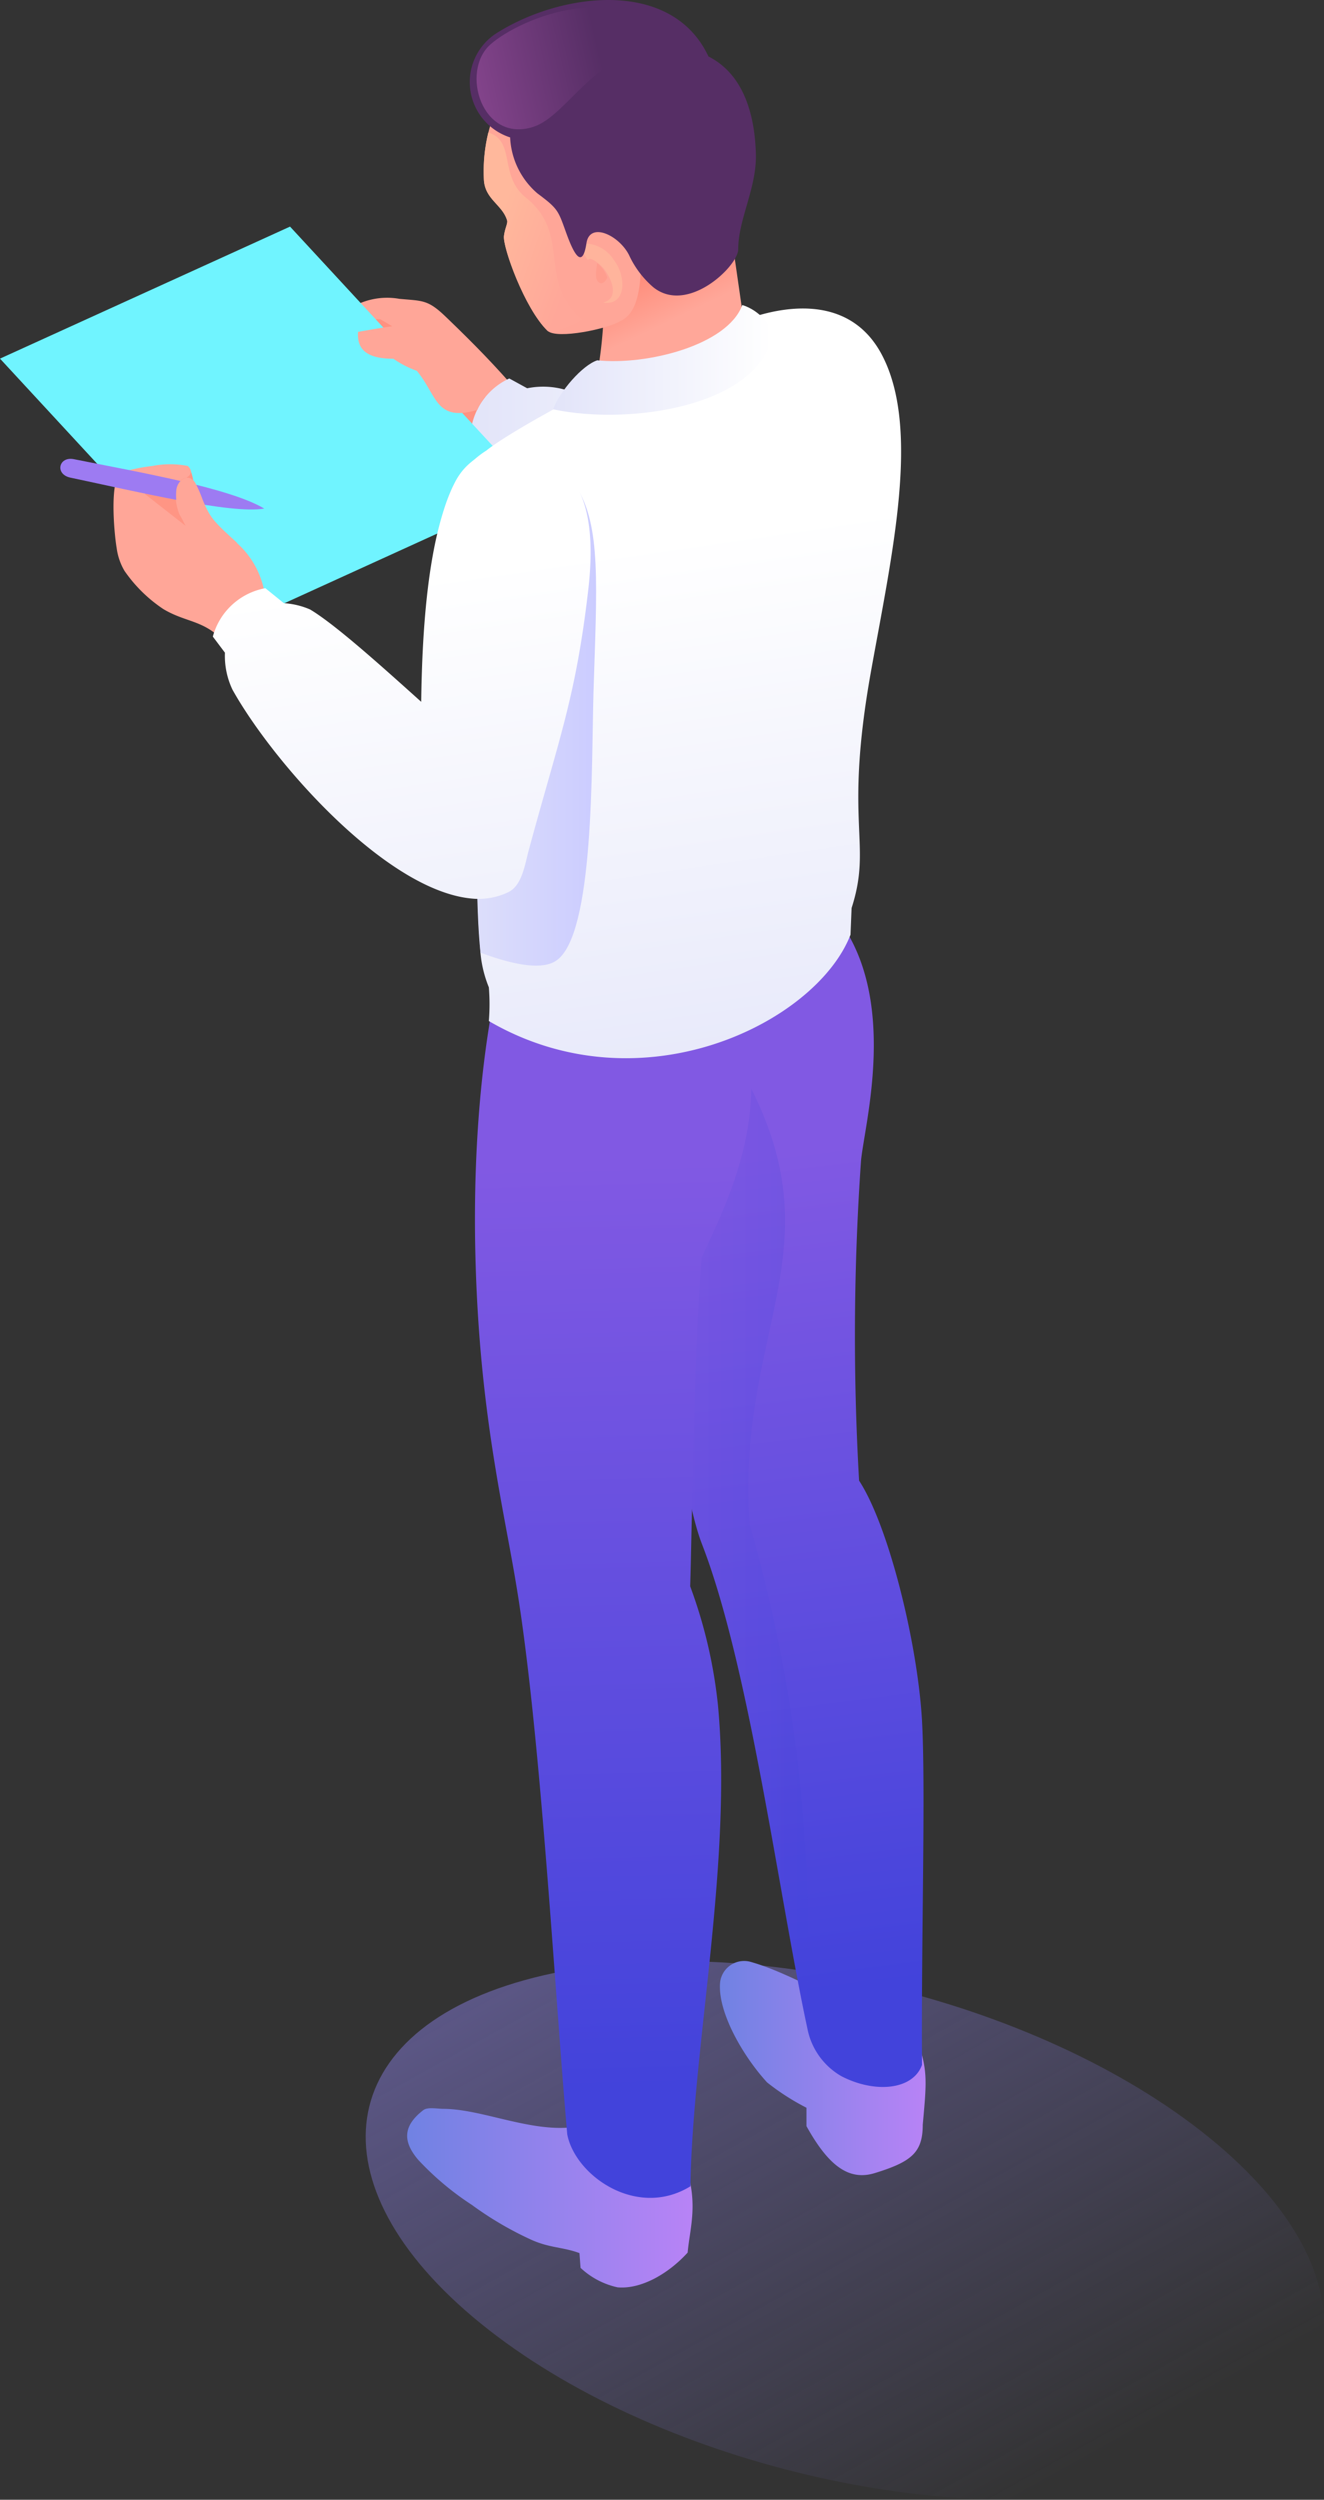 <?xml version="1.0" encoding="UTF-8" standalone="no"?>
<svg xmlns:xlink="http://www.w3.org/1999/xlink" xmlns="http://www.w3.org/2000/svg" xmlns:svg="http://www.w3.org/2000/svg" viewBox="0 0 109.422 206.567" version="1.1" id="svg886" width="109.422" height="206.567">
  <rect x="0" y="0" width="109.422" height="206.567" fill="#333333" stroke="none"/>
  <defs id="defs199">
    <style id="style2">.cls-1{fill:url(#linear-gradient);}.cls-2{fill:url(#linear-gradient-2);}.cls-3{fill:url(#linear-gradient-3);}.cls-4{fill:url(#linear-gradient-4);}.cls-5{isolation:isolate;}.cls-6{fill:url(#linear-gradient-5);}.cls-7{fill:url(#linear-gradient-6);}.cls-8{fill:url(#linear-gradient-7);}.cls-9{fill:url(#linear-gradient-8);}.cls-10{fill:url(#linear-gradient-9);}.cls-11{fill:url(#linear-gradient-10);}.cls-12{fill:url(#linear-gradient-11);}.cls-129,.cls-13{fill:#fff;}.cls-14{fill:#4c46dc;}.cls-15{fill:url(#linear-gradient-12);}.cls-16{fill:url(#linear-gradient-13);}.cls-17{fill:url(#linear-gradient-14);}.cls-18{fill:url(#linear-gradient-15);}.cls-19{fill:url(#linear-gradient-16);}.cls-20{fill:url(#linear-gradient-17);}.cls-21{fill:url(#linear-gradient-18);}.cls-22{clip-path:url(#clip-path);}.cls-23{fill:#ebe9e9;}.cls-24{fill:#003669;}.cls-25{fill:#ffb583;}.cls-26{fill:#ff8f42;}.cls-27{fill:url(#linear-gradient-20);}.cls-28{fill:url(#linear-gradient-21);}.cls-29{fill:#634edf;}.cls-30{clip-path:url(#clip-path-2);}.cls-31{fill:gray;}.cls-32{fill:#666667;}.cls-33{fill:url(#linear-gradient-23);}.cls-34{fill:url(#linear-gradient-24);}.cls-35{fill:url(#linear-gradient-25);}.cls-36{fill:url(#linear-gradient-26);}.cls-37{fill:#42210b;}.cls-38{fill:#603813;}.cls-102,.cls-121,.cls-39,.cls-43,.cls-56,.cls-71,.cls-91{mix-blend-mode:multiply;}.cls-39{opacity:0.15;}.cls-40{fill:url(#linear-gradient-27);}.cls-41{fill:url(#linear-gradient-28);}.cls-42{fill:url(#linear-gradient-29);}.cls-43,.cls-56,.cls-71{opacity:0.3;}.cls-43{fill:url(#linear-gradient-30);}.cls-44{fill:url(#linear-gradient-31);}.cls-45{fill:url(#linear-gradient-32);}.cls-46{fill:url(#linear-gradient-33);}.cls-47{fill:#e6e6e6;}.cls-48{fill:#534741;}.cls-49{fill:#2e2724;}.cls-50{clip-path:url(#clip-path-3);}.cls-51{fill:url(#linear-gradient-35);}.cls-52{fill:url(#linear-gradient-36);}.cls-53{fill:url(#linear-gradient-37);}.cls-54{fill:url(#linear-gradient-38);}.cls-55{fill:url(#linear-gradient-39);}.cls-56{fill:url(#linear-gradient-40);}.cls-57{fill:url(#linear-gradient-41);}.cls-58{fill:url(#linear-gradient-42);}.cls-59{fill:url(#linear-gradient-43);}.cls-60{fill:url(#linear-gradient-44);}.cls-61{clip-path:url(#clip-path-4);}.cls-62{fill:url(#linear-gradient-46);}.cls-63{fill:url(#linear-gradient-47);}.cls-64{fill:url(#linear-gradient-48);}.cls-65{fill:url(#linear-gradient-49);}.cls-66{fill:url(#linear-gradient-50);}.cls-67{fill:url(#linear-gradient-51);}.cls-68{fill:#8a654d;}.cls-69{fill:url(#linear-gradient-52);}.cls-70{fill:url(#linear-gradient-53);}.cls-71{fill:url(#linear-gradient-54);}.cls-72{fill:url(#linear-gradient-55);}.cls-73{fill:url(#linear-gradient-56);}.cls-74{fill:url(#linear-gradient-57);}.cls-75{fill:url(#linear-gradient-58);}.cls-76{fill:#f2f2f2;}.cls-77{fill:url(#linear-gradient-59);}.cls-78{fill:url(#linear-gradient-60);}.cls-79{fill:url(#linear-gradient-61);}.cls-80{fill:url(#linear-gradient-62);}.cls-81{fill:url(#linear-gradient-63);}.cls-82{fill:url(#linear-gradient-64);}.cls-83{fill:url(#linear-gradient-65);}.cls-84{fill:url(#linear-gradient-66);}.cls-85{fill:url(#linear-gradient-67);}.cls-86{fill:url(#linear-gradient-68);}.cls-87{fill:url(#linear-gradient-69);}.cls-88{fill:url(#linear-gradient-70);}.cls-89{fill:url(#linear-gradient-71);}.cls-90{fill:url(#linear-gradient-72);}.cls-92{fill:url(#linear-gradient-73);}.cls-93{fill:url(#linear-gradient-74);}.cls-94{fill:url(#linear-gradient-75);}.cls-95{fill:#ffa698;}.cls-100,.cls-101,.cls-102,.cls-103,.cls-104,.cls-105,.cls-106,.cls-107,.cls-108,.cls-109,.cls-110,.cls-111,.cls-112,.cls-113,.cls-114,.cls-115,.cls-117,.cls-118,.cls-119,.cls-120,.cls-121,.cls-122,.cls-123,.cls-124,.cls-125,.cls-126,.cls-127,.cls-128,.cls-129,.cls-130,.cls-95,.cls-96,.cls-97,.cls-98,.cls-99{fill-rule:evenodd;}.cls-96{fill:#ff9281;}.cls-97{fill:url(#linear-gradient-76);}.cls-98{fill:#70f4ff;}.cls-99{fill:url(#linear-gradient-77);}.cls-100{fill:url(#linear-gradient-78);}.cls-101{fill:url(#linear-gradient-79);}.cls-102,.cls-121{opacity:0.22;}.cls-102{fill:url(#linear-gradient-80);}.cls-103{fill:url(#linear-gradient-81);}.cls-104{fill:url(#linear-gradient-82);}.cls-105{fill:url(#linear-gradient-83);}.cls-106{fill:url(#linear-gradient-84);}.cls-107{fill:url(#linear-gradient-85);}.cls-108{fill:url(#linear-gradient-86);}.cls-109{fill:#ffb49c;}.cls-110{fill:#ff9d8e;}.cls-111{fill:#562e65;}.cls-112{fill:url(#linear-gradient-87);}.cls-113{fill:#ff9584;}.cls-114{fill:#9d7bf2;}.cls-115{fill:url(#linear-gradient-88);}.cls-116{fill:url(#linear-gradient-89);}.cls-117{fill:url(#linear-gradient-90);}.cls-118{fill:url(#linear-gradient-91);}.cls-119{fill:url(#linear-gradient-92);}.cls-120{fill:url(#linear-gradient-93);}.cls-121{fill:url(#linear-gradient-94);}.cls-122{fill:url(#linear-gradient-95);}.cls-123{fill:url(#linear-gradient-96);}.cls-124{fill:url(#linear-gradient-97);}.cls-125{fill:url(#linear-gradient-98);}.cls-126{fill:url(#linear-gradient-99);}.cls-127{fill:#fcc;}.cls-128{fill:url(#linear-gradient-100);}.cls-130{fill:url(#linear-gradient-101);}</style>
    <linearGradient id="linear-gradient-4" x1="331.15" y1="281.44" x2="316.08" y2="149.84" gradientUnits="userSpaceOnUse">
      <stop offset="0" stop-color="#7082e3" id="stop21"></stop>
      <stop offset="1" stop-color="#b883f6" id="stop23"></stop>
    </linearGradient>
    <linearGradient id="linear-gradient-5" x1="347.46" y1="432.73" x2="255.04" y2="266.63" gradientUnits="userSpaceOnUse">
      <stop offset="0" stop-color="#8d82eb" stop-opacity="0" id="stop26"></stop>
      <stop offset="1" stop-color="#8c82ea" id="stop28"></stop>
    </linearGradient>
    <linearGradient id="linear-gradient-6" x1="475.06" y1="477.21" x2="411.85" y2="363.63" xlink:href="#linear-gradient-5" gradientTransform="translate(-392.4,-269.795)"></linearGradient>
    <linearGradient id="linear-gradient-13" x1="490.3" y1="307.92" x2="526.77" y2="116.18" gradientUnits="userSpaceOnUse">
      <stop offset="0" stop-color="#e2e4f9" id="stop44"></stop>
      <stop offset="1" stop-color="#cbccff" id="stop46"></stop>
    </linearGradient>
    <linearGradient id="linear-gradient-14" x1="373.43" y1="46.01" x2="507.98" y2="292.7" gradientUnits="userSpaceOnUse">
      <stop offset="0" stop-color="#8159e3" id="stop49"></stop>
      <stop offset="1" stop-color="#4243db" id="stop51"></stop>
    </linearGradient>
    <linearGradient id="linear-gradient-76" x1="431.27" y1="312.23" x2="459.54" y2="312.23" gradientUnits="userSpaceOnUse">
      <stop offset="0" stop-color="#e2e4f9" id="stop153"></stop>
      <stop offset="1" stop-color="#fff" id="stop155"></stop>
    </linearGradient>
    <linearGradient id="linear-gradient-77" x1="451.93" y1="440.7" x2="468.93" y2="440.7" xlink:href="#linear-gradient-4" gradientTransform="translate(-392.4,-269.795)"></linearGradient>
    <linearGradient id="linear-gradient-78" x1="426.05" y1="451.42" x2="449.64" y2="451.42" xlink:href="#linear-gradient-4" gradientTransform="translate(-392.4,-269.795)"></linearGradient>
    <linearGradient id="linear-gradient-79" x1="-33.55" y1="365.14" x2="-42.32" y2="433.96" gradientTransform="matrix(-1,0,0,1,29.74,-269.795)" xlink:href="#linear-gradient-14"></linearGradient>
    <linearGradient id="linear-gradient-80" x1="444.81" y1="396.49" x2="459.23" y2="396.49" xlink:href="#linear-gradient-14" gradientTransform="translate(-392.4,-269.795)"></linearGradient>
    <linearGradient id="linear-gradient-81" x1="-20.93" y1="365.92" x2="-22.97" y2="442.38" gradientTransform="matrix(-1,0,0,1,29.74,-269.795)" xlink:href="#linear-gradient-14"></linearGradient>
    <linearGradient id="linear-gradient-82" x1="455.44" y1="368.07" x2="447.6" y2="314.37" xlink:href="#linear-gradient-76" gradientTransform="translate(-392.4,-269.795)"></linearGradient>
    <linearGradient id="linear-gradient-83" x1="428.49" y1="328.29" x2="441.67" y2="328.29" xlink:href="#linear-gradient-13" gradientTransform="translate(-392.4,-269.795)"></linearGradient>
    <linearGradient id="linear-gradient-84" x1="-23.93" y1="291.75" x2="-26.03" y2="296.14" gradientTransform="matrix(-1,0,0,1,29.74,-269.795)" gradientUnits="userSpaceOnUse">
      <stop offset="0" stop-color="#ff8a78" id="stop165"></stop>
      <stop offset="1" stop-color="#ffa799" id="stop167"></stop>
    </linearGradient>
    <linearGradient id="linear-gradient-85" x1="438.11" y1="299.57" x2="456.2" y2="299.57" xlink:href="#linear-gradient-76" gradientTransform="translate(-392.4,-269.795)"></linearGradient>
    <linearGradient id="linear-gradient-86" x1="-11.32" y1="288.32" x2="-18.1" y2="290.74" gradientTransform="matrix(-1,0,0,1,29.74,-269.795)" gradientUnits="userSpaceOnUse">
      <stop offset="0" stop-color="#ffb89c" id="stop171"></stop>
      <stop offset="1" stop-color="#ffa799" id="stop173"></stop>
    </linearGradient>
    <linearGradient id="linear-gradient-87" x1="-7.87" y1="277.28" x2="-19.88" y2="274.5" gradientTransform="matrix(-1,0,0,1,29.74,-269.795)" gradientUnits="userSpaceOnUse">
      <stop offset="0" stop-color="#8a4791" id="stop176"></stop>
      <stop offset="1" stop-color="#562e65" id="stop178"></stop>
    </linearGradient>
    <linearGradient id="linear-gradient-88" x1="433.36" y1="371.3" x2="425.52" y2="317.59" xlink:href="#linear-gradient-76" gradientTransform="translate(-392.4,-269.795)"></linearGradient>
    <linearGradient xlink:href="#linear-gradient-76" id="linearGradient1074" gradientUnits="userSpaceOnUse" x1="431.27" y1="312.23" x2="459.54" y2="312.23" gradientTransform="translate(-392.4,-269.795)"></linearGradient>
  </defs>
  <path class="cls-7" d="m 98.6,175.595 c 15,11.31 14.34,24.38 -1.56,29.19 -15.9,4.81 -41,-0.45 -56,-11.76 -15,-11.31 -14.33,-24.37 1.57,-29.18 15.9,-4.81 40.99,0.45 55.99,11.75 z" id="path203" style="isolation:isolate;fill:url(#linear-gradient-6)"></path>
  <path class="cls-95" d="m 42.19,31.695 c -1.76,-2 -3.46,-3.7 -5.31,-5.48 -1.51,-1.46 -1.91,-1.34 -3.87,-1.52 a 5.78,5.78 0 0 0 -4.28,0.92 6.33,6.33 0 0 0 -2.88,2.93 c -0.83,2.51 4.5,2 5,2.13 1.17,1.5 1.64,2.75 3.34,3.39 2.82,1.07 3.85,0.94 5.14,2.61 z" id="path795" style="isolation:isolate"></path>
  <path class="cls-96" d="m 36.02,29.735 a 23.11,23.11 0 0 0 -4.61,-3.36 h -0.27 l -1.8,0.44 c -0.72,1.11 -2.12,2.34 -3.35,1.47 a 1.45,1.45 0 0 0 -0.09,0.22 c -0.53,1.32 0.52,2.73 1.22,2.7 1.72,-0.06 3,-0.67 3.72,-0.49 1.17,1.5 1.64,2.75 3.34,3.39 2.82,1.07 3.85,0.94 5.14,2.61 l 1.81,-3.15 z" id="path797" style="isolation:isolate"></path>
  <path class="cls-97" d="m 56.73,52.605 c -2.07,-2 -12.63,-9.65 -15.52,-13.06 a 6.59,6.59 0 0 1 -0.87,-2 l -1.47,-1.34 a 5.53,5.53 0 0 1 3.22,-4.93 l 1.48,0.81 a 6.62,6.62 0 0 1 3.13,0.12 c 6.58,2.36 19.1,10.18 20.37,17.26 0.88,4.87 -7.67,4.74 -10.34,3.14 z" id="path799" style="isolation:isolate;fill:url(#linearGradient1074)"></path>
  <polygon class="cls-98" points="412.51,321.19 392.4,299.43 416.37,288.52 436.47,310.27 " id="polygon801" style="isolation:isolate" transform="translate(-392.4,-269.795)"></polygon>
  <path class="cls-95" d="m 39.45,33.875 c -3.46,1 -3.28,-1.13 -5,-3.23 a 8.32,8.32 0 0 1 -1.94,-1 c -2.49,0 -3,-1 -2.92,-2.22 0.82,-0.14 2.43,-0.44 3.14,-0.49 3.59,0.79 6.07,0.43 8.2,3.83 0.8,1.2 -0.74,1.27 -1.48,3.11 z" id="path803" style="isolation:isolate"></path>
  <path class="cls-99" d="m 63.4,172.085 a 19.66,19.66 0 0 0 3.25,2.09 v 1.52 c 1.74,3.13 3.41,4.55 5.61,3.89 3.07,-0.94 4,-1.71 4,-4 0.35,-3.84 0.42,-4.56 -0.58,-7.39 a 21.71,21.71 0 0 0 -6.65,-3.2 c -1.78,-0.58 -4.47,-2.18 -7.05,-2.89 a 2,2 0 0 0 -2.48,1.9 c -0.1,2.44 1.96,5.97 3.9,8.08 z" id="path805" style="isolation:isolate;fill:url(#linear-gradient-77)"></path>
  <path class="cls-100" d="m 54.27,178.655 c -0.86,-0.24 -3.07,-3.7 -6.17,-3 -3.72,0.82 -8,-1.35 -11.4,-1.39 -0.6,0 -1.35,-0.17 -1.72,0.11 -1.59,1.23 -1.79,2.5 -0.41,4.11 a 23.71,23.71 0 0 0 4.43,3.72 27.93,27.93 0 0 0 5,2.92 c 1.51,0.65 2.53,0.56 3.89,1.06 l 0.09,1.22 a 6.48,6.48 0 0 0 3.06,1.61 c 1.92,0.17 4.17,-1.09 5.79,-2.87 0.18,-2 0.88,-4 -0.12,-7 z" id="path807" style="isolation:isolate;fill:url(#linear-gradient-78)"></path>
  <path class="cls-101" d="m 52.41,86.425 c 1,8.09 3,34.42 5.59,41.13 3.93,10.11 6.36,29 8.74,40.14 a 5.81,5.81 0 0 0 2.81,3.88 c 2.78,1.43 5.9,1.13 6.65,-0.94 -0.07,-10.4 0.31,-22.74 0,-28.44 -0.36,-6.39 -2.76,-16.12 -5.2,-19.84 a 208.41,208.41 0 0 1 0.16,-26.45 c 0.29,-3.05 3.16,-13.41 -2,-20.09 z" id="path809" style="isolation:isolate;fill:url(#linear-gradient-79)"></path>
  <path class="cls-102" d="m 52.41,86.425 c 1,8.09 3,34.42 5.59,41.13 3.93,10.11 6.21,28.3 8.59,39.41 a 123.18,123.18 0 0 0 -4.64,-41 c -1.12,-16.15 7.37,-22.66 -0.35,-36.94 z" id="path811" style="isolation:isolate;fill:url(#linear-gradient-80)"></path>
  <path class="cls-103" d="m 42.67,130.995 c 2,12 3.16,33.41 4.21,45.38 0.67,3.44 5.78,7 10.18,4.29 0.17,-11.38 3.48,-26.77 2.28,-39.71 a 40,40 0 0 0 -2.3,-9.87 c 0.15,-4.44 0.28,-18.79 0.95,-27.17 2.3,-5 6.8,-13.63 1.91,-23.08 -3.88,1.5 -14.07,0.95 -18,-2.82 -1.83,6.27 -2.86,15.6 -2.61,25.73 0.31,12.82 2.31,20.75 3.38,27.25 z" id="path813" style="isolation:isolate;fill:url(#linear-gradient-81)"></path>
  <path class="cls-104" d="m 70.38,75.035 -0.09,2.21 c -2.83,7.27 -17.29,14.47 -29.89,7.13 a 17.15,17.15 0 0 0 0,-2.79 9.85,9.85 0 0 1 -0.73,-3.59 c -0.37,-4.24 -0.2,-11.81 -0.25,-12.16 -1.24,-9.27 -5,-18 -2.12,-25.3 a 7.73,7.73 0 0 1 2.89,-3.3 c 2.63,-2.12 15,-8.65 21.69,-10.92 4,-1.37 8.66,-1.43 11,3 3.22,6.1 0.84,16.48 -0.9,26.18 -2.27,12.71 0.14,14.15 -1.6,19.54 z" id="path815" style="isolation:isolate;fill:url(#linear-gradient-82)"></path>
  <path class="cls-105" d="m 39.71,78.725 c 0,-0.23 -0.05,-0.47 -0.07,-0.73 -0.37,-4.24 -0.2,-11.81 -0.25,-12.16 -1.24,-9.27 -5.27,-18.14 -2.12,-25.3 1.85,-4.2 7.49,-4.59 10.31,-0.37 2.15,3.2 1.73,8.44 1.47,17 -0.18,6.07 0.09,20.15 -3.1,22.23 -1.09,0.72 -3.21,0.46 -6.24,-0.67 z" id="path817" style="isolation:isolate;fill:url(#linear-gradient-83)"></path>
  <path class="cls-106" d="m 49.84,22.385 a 35.48,35.48 0 0 1 -0.36,7.82 c 4.65,-0.16 11.11,-1.37 11.82,-4.84 l -0.92,-6.38 c -4.42,-3.63 -10.34,3.41 -10.54,3.4 z" id="path819" style="isolation:isolate;fill:url(#linear-gradient-84)"></path>
  <path class="cls-107" d="m 61.35,25.205 c 1.38,0.42 2.67,1.84 2.42,2.75 -1.37,5.6 -11.68,7.22 -18.06,5.87 0.56,-1.51 2.43,-3.65 3.65,-4.05 4.02,0.43 10.76,-1.22 11.99,-4.57 z" id="path821" style="isolation:isolate;fill:url(#linear-gradient-85)"></path>
  <path class="cls-95" d="m 51.25,26.545 c 1.29,-0.57 1.75,-2.36 1.72,-5.24 0,-2.44 7.19,-0.7 7.05,-0.84 0.2,-2.26 2,-4.28 1.89,-7.36 -0.12,-4.3 -2,-8.52 -6.59,-10.22 -8.42,-3.11 -15.72,3.47 -15.33,11.94 0.07,1.65 1.53,2.08 1.92,3.39 0.07,0.25 -0.18,0.63 -0.26,1.28 -0.12,0.9 1.69,6 3.6,7.84 0.79,0.74 5.06,-0.19 6,-0.79 z" id="path823" style="isolation:isolate"></path>
  <path class="cls-108" d="m 45.25,27.335 c 0.32,0.32 2.19,-0.47 2.85,-0.93 -3.76,-3.26 -0.82,-7 -4.63,-10.07 -2.28,-1.83 -0.81,-4.63 -3.11,-5.39 a 13.37,13.37 0 0 0 -0.37,3.88 c 0.07,1.65 1.53,2.08 1.92,3.39 0.07,0.25 -0.18,0.63 -0.26,1.28 -0.12,0.9 1.73,6.01 3.6,7.84 z" id="path825" style="isolation:isolate;fill:url(#linear-gradient-86)"></path>
  <path class="cls-109" d="m 48.6,21.505 c -0.68,-0.88 -0.5,-1.34 0,-1.37 a 2.92,2.92 0 0 1 2.12,1.33 c 1.12,1.47 1,3.84 -0.88,3.54 1.4,-0.37 0.72,-2 0,-2.88 -0.58,-0.6 -1.18,-0.92 -1.24,-0.62 z" id="path827" style="isolation:isolate"></path>
  <path class="cls-110" d="m 49.36,21.745 c -0.15,0.84 -0.14,1.31 0.06,1.52 0.2,0.21 0.48,0.25 0.77,-0.32 a 2.53,2.53 0 0 0 -0.83,-1.2 z" id="path829" style="isolation:isolate"></path>
  <path class="cls-111" d="m 61.01,20.605 c 0,-2.49 1.54,-5.08 1.46,-7.89 -0.08,-2.81 -0.8,-6.47 -3.92,-8.05 -3,-6.41 -12,-5.34 -17.39,-2 a 4.8,4.8 0 0 0 1,8.69 6.47,6.47 0 0 0 2.26,4.63 c 1.57,1.17 1.7,1.38 2.23,2.86 0.42,1.17 1.4,4 1.82,1.24 0.28,-1.79 2.7,-0.64 3.52,1 a 7.8,7.8 0 0 0 2,2.65 c 2.83,2.28 7.01,-1.74 7.02,-3.13 z" id="path831" style="isolation:isolate"></path>
  <path class="cls-112" d="m 54.97,3.815 c -3.37,-5.78 -11.93,-2.37 -14.44,-0.14 -2.51,2.23 -0.7,8.17 3.54,6.81 2.89,-0.92 5.18,-6.47 10.9,-6.67 z" id="path833" style="isolation:isolate;fill:url(#linear-gradient-87)"></path>
  <path class="cls-113" d="m 16.45,45.655 -2.73,0.19 -2.74,-1.53 -0.81,-3.6 1.71,-1.52 c 2.07,-0.14 3.16,-0.92 3.65,-0.62 0.49,0.3 0.76,2.72 0.92,7.08 z" id="path835" style="isolation:isolate"></path>
  <path class="cls-95" d="m 23.42,50.925 a 9.94,9.94 0 0 1 -1.49,-1.48 7.13,7.13 0 0 0 -2.36,-4.58 c -2,-1.83 -2.23,-2.07 -2.86,-3.59 a 10.43,10.43 0 0 0 -0.61,-1.39 c -0.49,-0.76 -1.39,-0.35 -1.55,0.55 a 4.14,4.14 0 0 0 0.31,2.13 l 0.62,1 -3.45,-2.7 c -0.59,-0.62 5,-0.92 3.49,-2.36 a 7.62,7.62 0 0 0 -2.92,0 15,15 0 0 0 -2.48,0.5 c -1.12,0.31 -0.69,5.05 -0.48,6.27 a 5,5 0 0 0 0.65,1.9 11.91,11.91 0 0 0 3.2,3.15 c 2.16,1.3 3.77,0.78 5.77,3.63 z" id="path837" style="isolation:isolate"></path>
  <path class="cls-114" d="m 6.11,37.945 c 5.43,1.09 12.85,2.37 15.73,4.08 -2.72,0.48 -10.54,-1.4 -16,-2.55 -1.34,-0.27 -0.99,-1.79 0.27,-1.53 z" id="path839" style="isolation:isolate"></path>
  <path class="cls-95" d="m 19.6,44.865 c -2,-1.83 -2.23,-2.07 -2.86,-3.59 a 10.43,10.43 0 0 0 -0.61,-1.39 c -0.49,-0.76 -1.39,-0.35 -1.55,0.55 a 4.14,4.14 0 0 0 0.31,2.13 l 0.84,1.68 z" id="path841" style="isolation:isolate"></path>
  <path class="cls-115" d="m 34.81,57.995 c -3.34,-3 -7.08,-6.37 -9.18,-7.63 a 6.47,6.47 0 0 0 -2.17,-0.52 l -1.53,-1.24 a 5.53,5.53 0 0 0 -4.34,4 l 1,1.33 a 6.49,6.49 0 0 0 0.63,3.07 c 3.35,6 12.9,16.88 20.06,17.27 a 5.63,5.63 0 0 0 2.64,-0.51 c 1.21,-0.5 1.45,-2.28 1.76,-3.44 2.49,-9.22 3.9,-12.62 4.94,-21.61 0.68,-5.93 -0.5,-9 -2.85,-10.57 -2.93,-1.94 -6.65,-1.26 -8.16,1.69 -2.24,4.42 -2.72,12.1 -2.8,18.16 z" id="path843" style="isolation:isolate;fill:url(#linear-gradient-88)"></path>
</svg>
